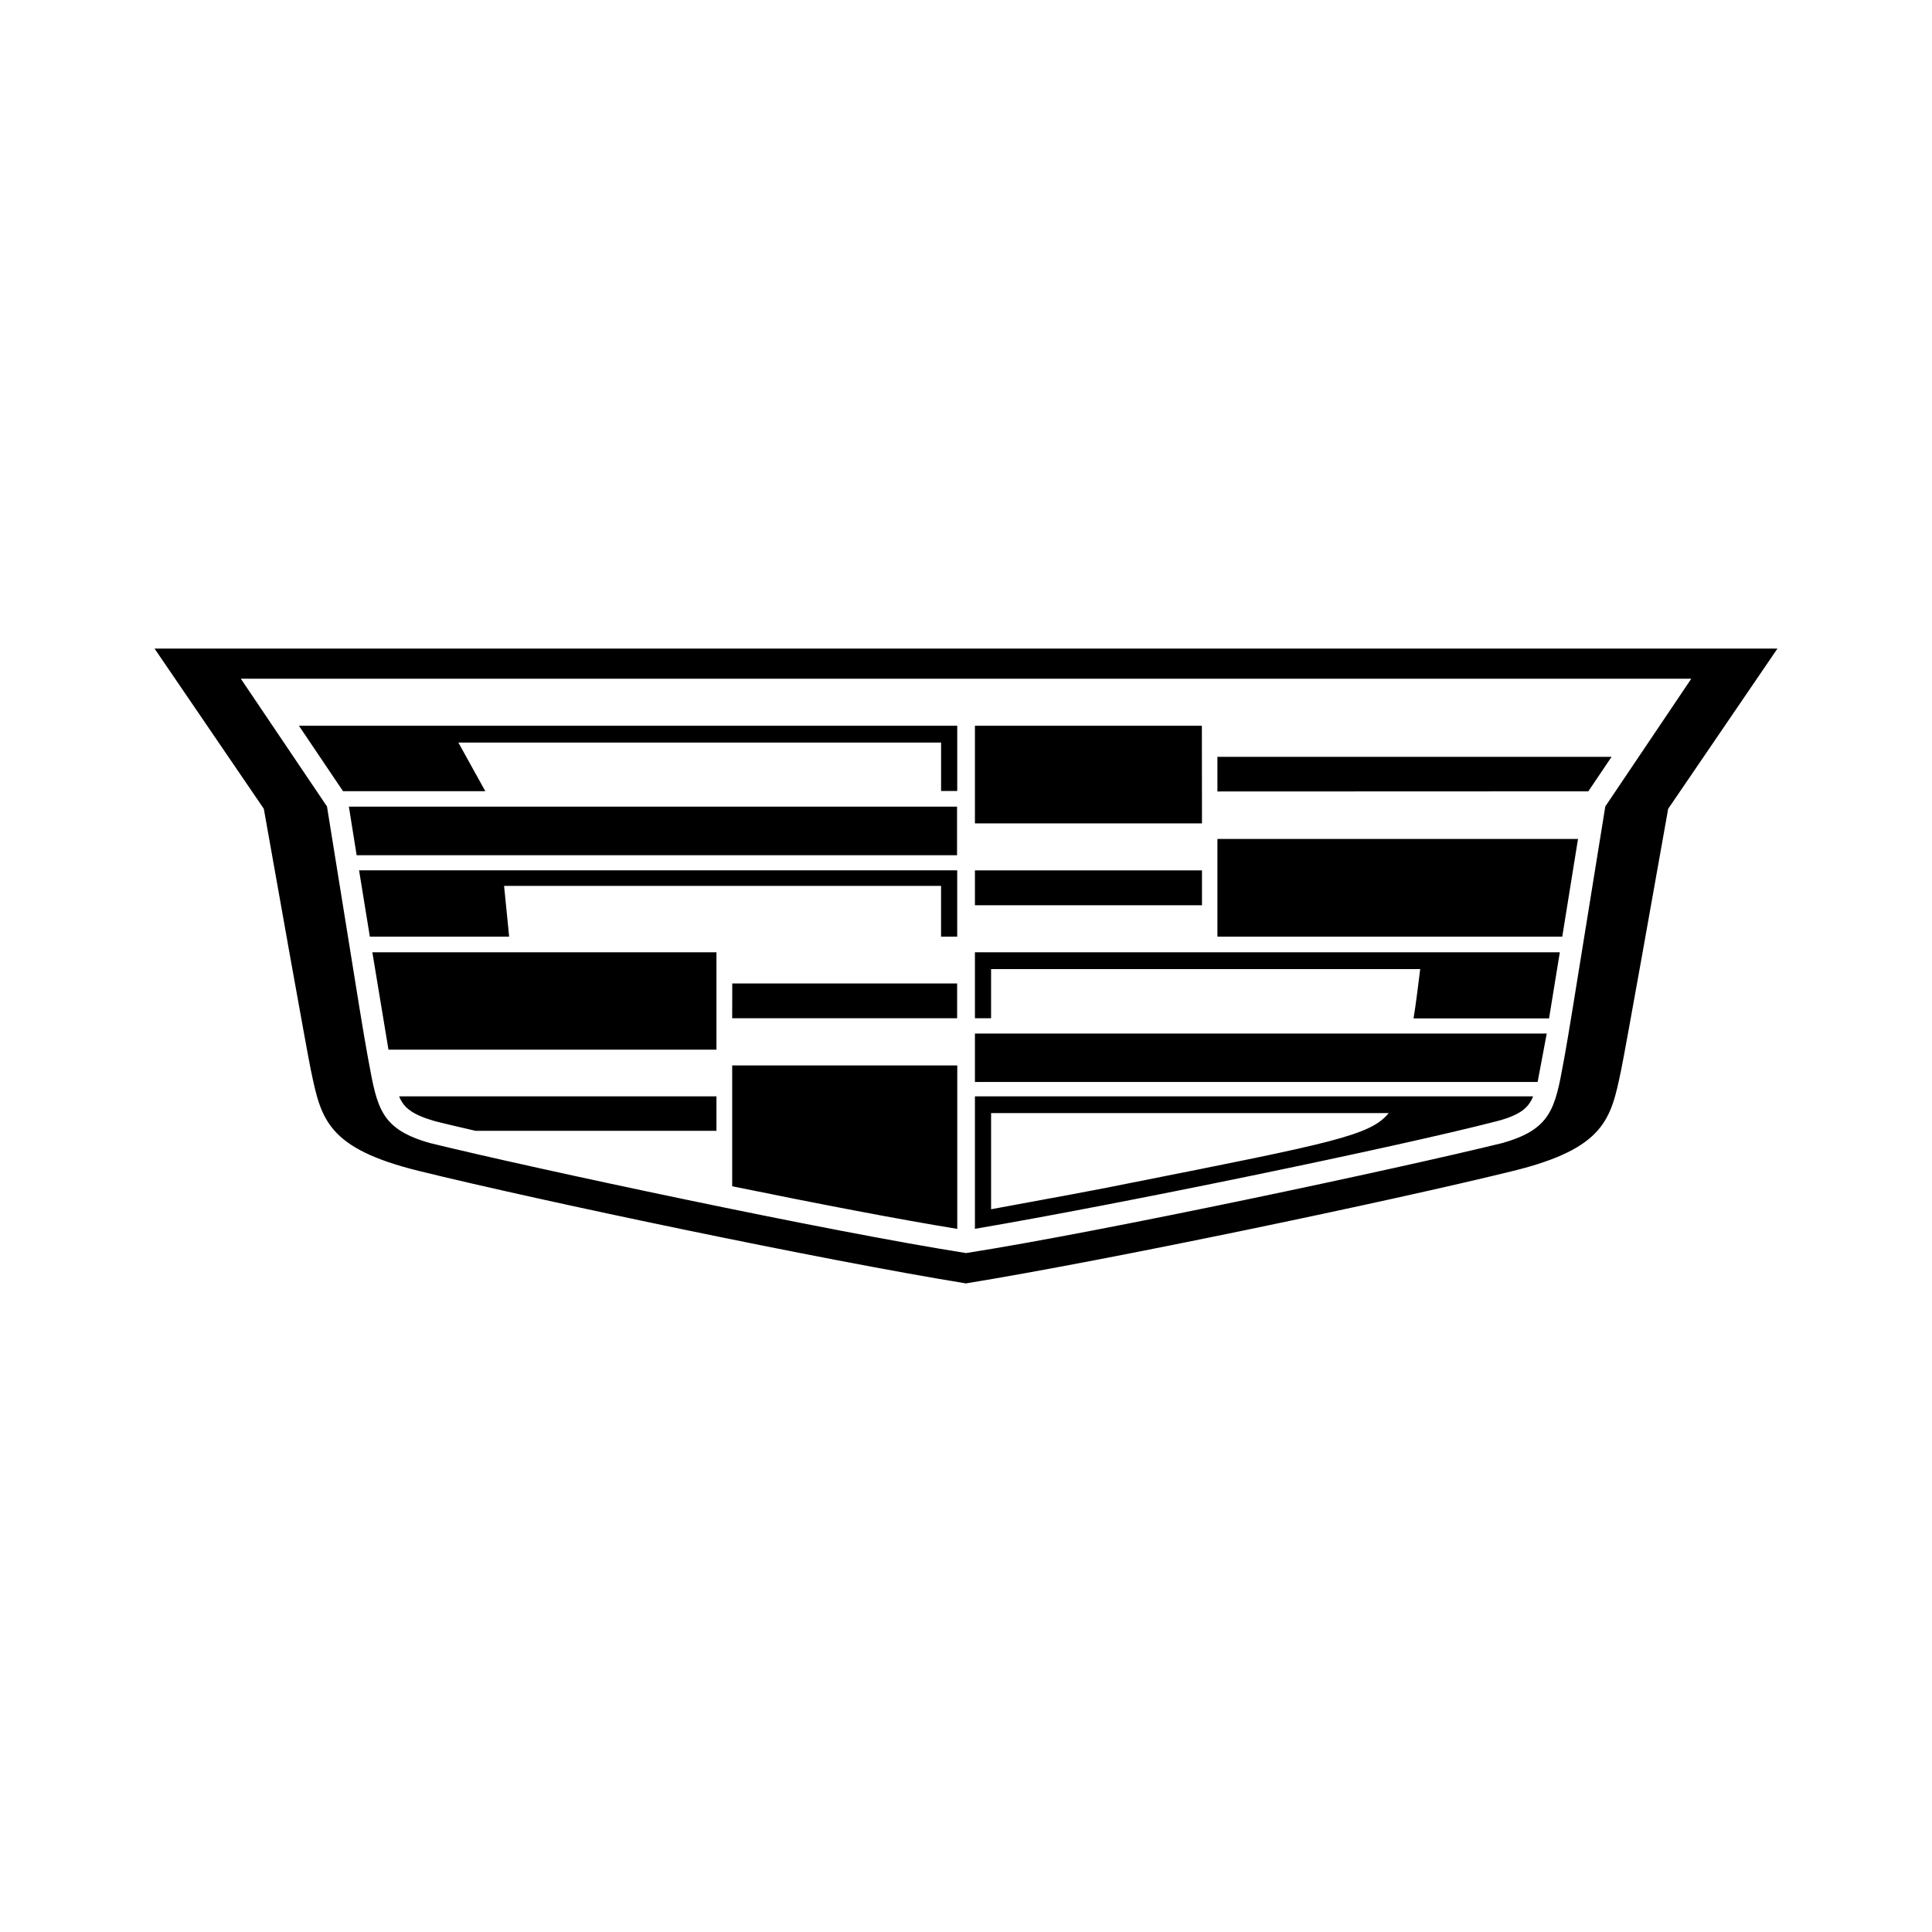 <?xml version="1.0" encoding="UTF-8"?> <svg xmlns="http://www.w3.org/2000/svg" width="700" height="700" viewBox="0 0 700 700" fill="none"><g clip-path="url(#clip0_6137_806)"><path fill-rule="evenodd" clip-rule="evenodd" d="M604.414 293.037L644 235H56L95.586 293.037C99.927 317.684 111.272 381.212 112.559 387.351L112.723 388.133C116.345 405.438 118.567 416.051 151.657 424.225C196.374 435.237 298.606 456.652 349.965 465C401.345 456.642 503.626 435.237 548.342 424.225C581.433 416.051 583.654 405.438 587.276 388.133L587.44 387.351C588.728 381.171 600.073 317.684 604.414 293.037ZM124.275 286.655H175.83L166.075 269.038H340.972V286.584H346.825V262.95H108.306L124.275 286.655ZM129.22 309.863H346.756V292.256H126.401L129.22 309.863ZM184.473 339.363H134.001L130.099 315.344H346.815V339.363H340.962V320.977H182.639L184.473 339.363ZM346.788 368.933H265.285L265.314 356.321H346.788V368.933ZM353.235 262.95H435.46L435.499 298.335H353.235V262.95ZM145.733 399.395C147.069 401.502 149.547 403.954 157.77 406.274C161.318 407.177 165.222 408.079 170.367 409.27L172.305 409.718H259.583V397.227H144.602C144.906 397.984 145.279 398.71 145.713 399.395H145.733ZM259.584 380.31H140.75L134.906 345.026H259.584V380.31ZM265.285 429.806C295.721 436.026 325.473 441.771 346.837 445.245V386.033H265.285V429.806ZM566.036 339.363H441.094V303.967H571.742L566.036 339.363ZM441.094 274.205V286.767L575.478 286.716L583.907 274.205H441.094ZM612.786 245.911H87.256L118.472 292.196C121.163 308.793 123.499 323.345 125.489 335.733L125.49 335.742L125.491 335.745C129.27 359.284 131.794 375.005 133.105 382.073C133.265 382.94 133.419 383.785 133.57 384.608L133.571 384.614L133.573 384.621L133.573 384.625C136.674 401.592 138.061 409.182 155.863 414.166C192.99 423.283 300.588 446.259 350.035 454.009C399.483 446.259 507.09 423.314 544.237 414.166C562.039 409.182 563.427 401.592 566.527 384.625L566.836 382.937L566.995 382.073C568.301 374.858 570.914 358.626 574.836 334.267C576.779 322.202 579.043 308.142 581.628 292.196L612.786 245.911ZM359.088 368.933H353.235V345.026H565.152L561.25 368.984H512.153C512.904 364.79 514.358 352.846 514.563 351.114H359.088V368.933ZM353.235 392.011H557.113L560.411 374.476H353.235V392.011ZM353.235 315.354H435.499V327.986H353.235V315.354ZM353.235 397.227H555.475C555.19 397.99 554.823 398.718 554.382 399.395C553.046 401.502 550.597 404.095 542.325 406.233C505.705 415.695 405.063 436.422 353.235 445.225V397.227ZM373.229 435.521C367.638 436.549 362.476 437.498 359.09 438.135V403.296H503.161C496.556 411.368 483.259 414.004 409.48 428.635C406.216 429.282 402.834 429.952 399.328 430.648C394.154 431.674 383.033 433.719 373.229 435.521Z" fill="#000001"></path></g><defs><clipPath id="clip0_6137_806"><rect width="588" height="230" fill="white" transform="translate(56 235)"></rect></clipPath></defs></svg> 
